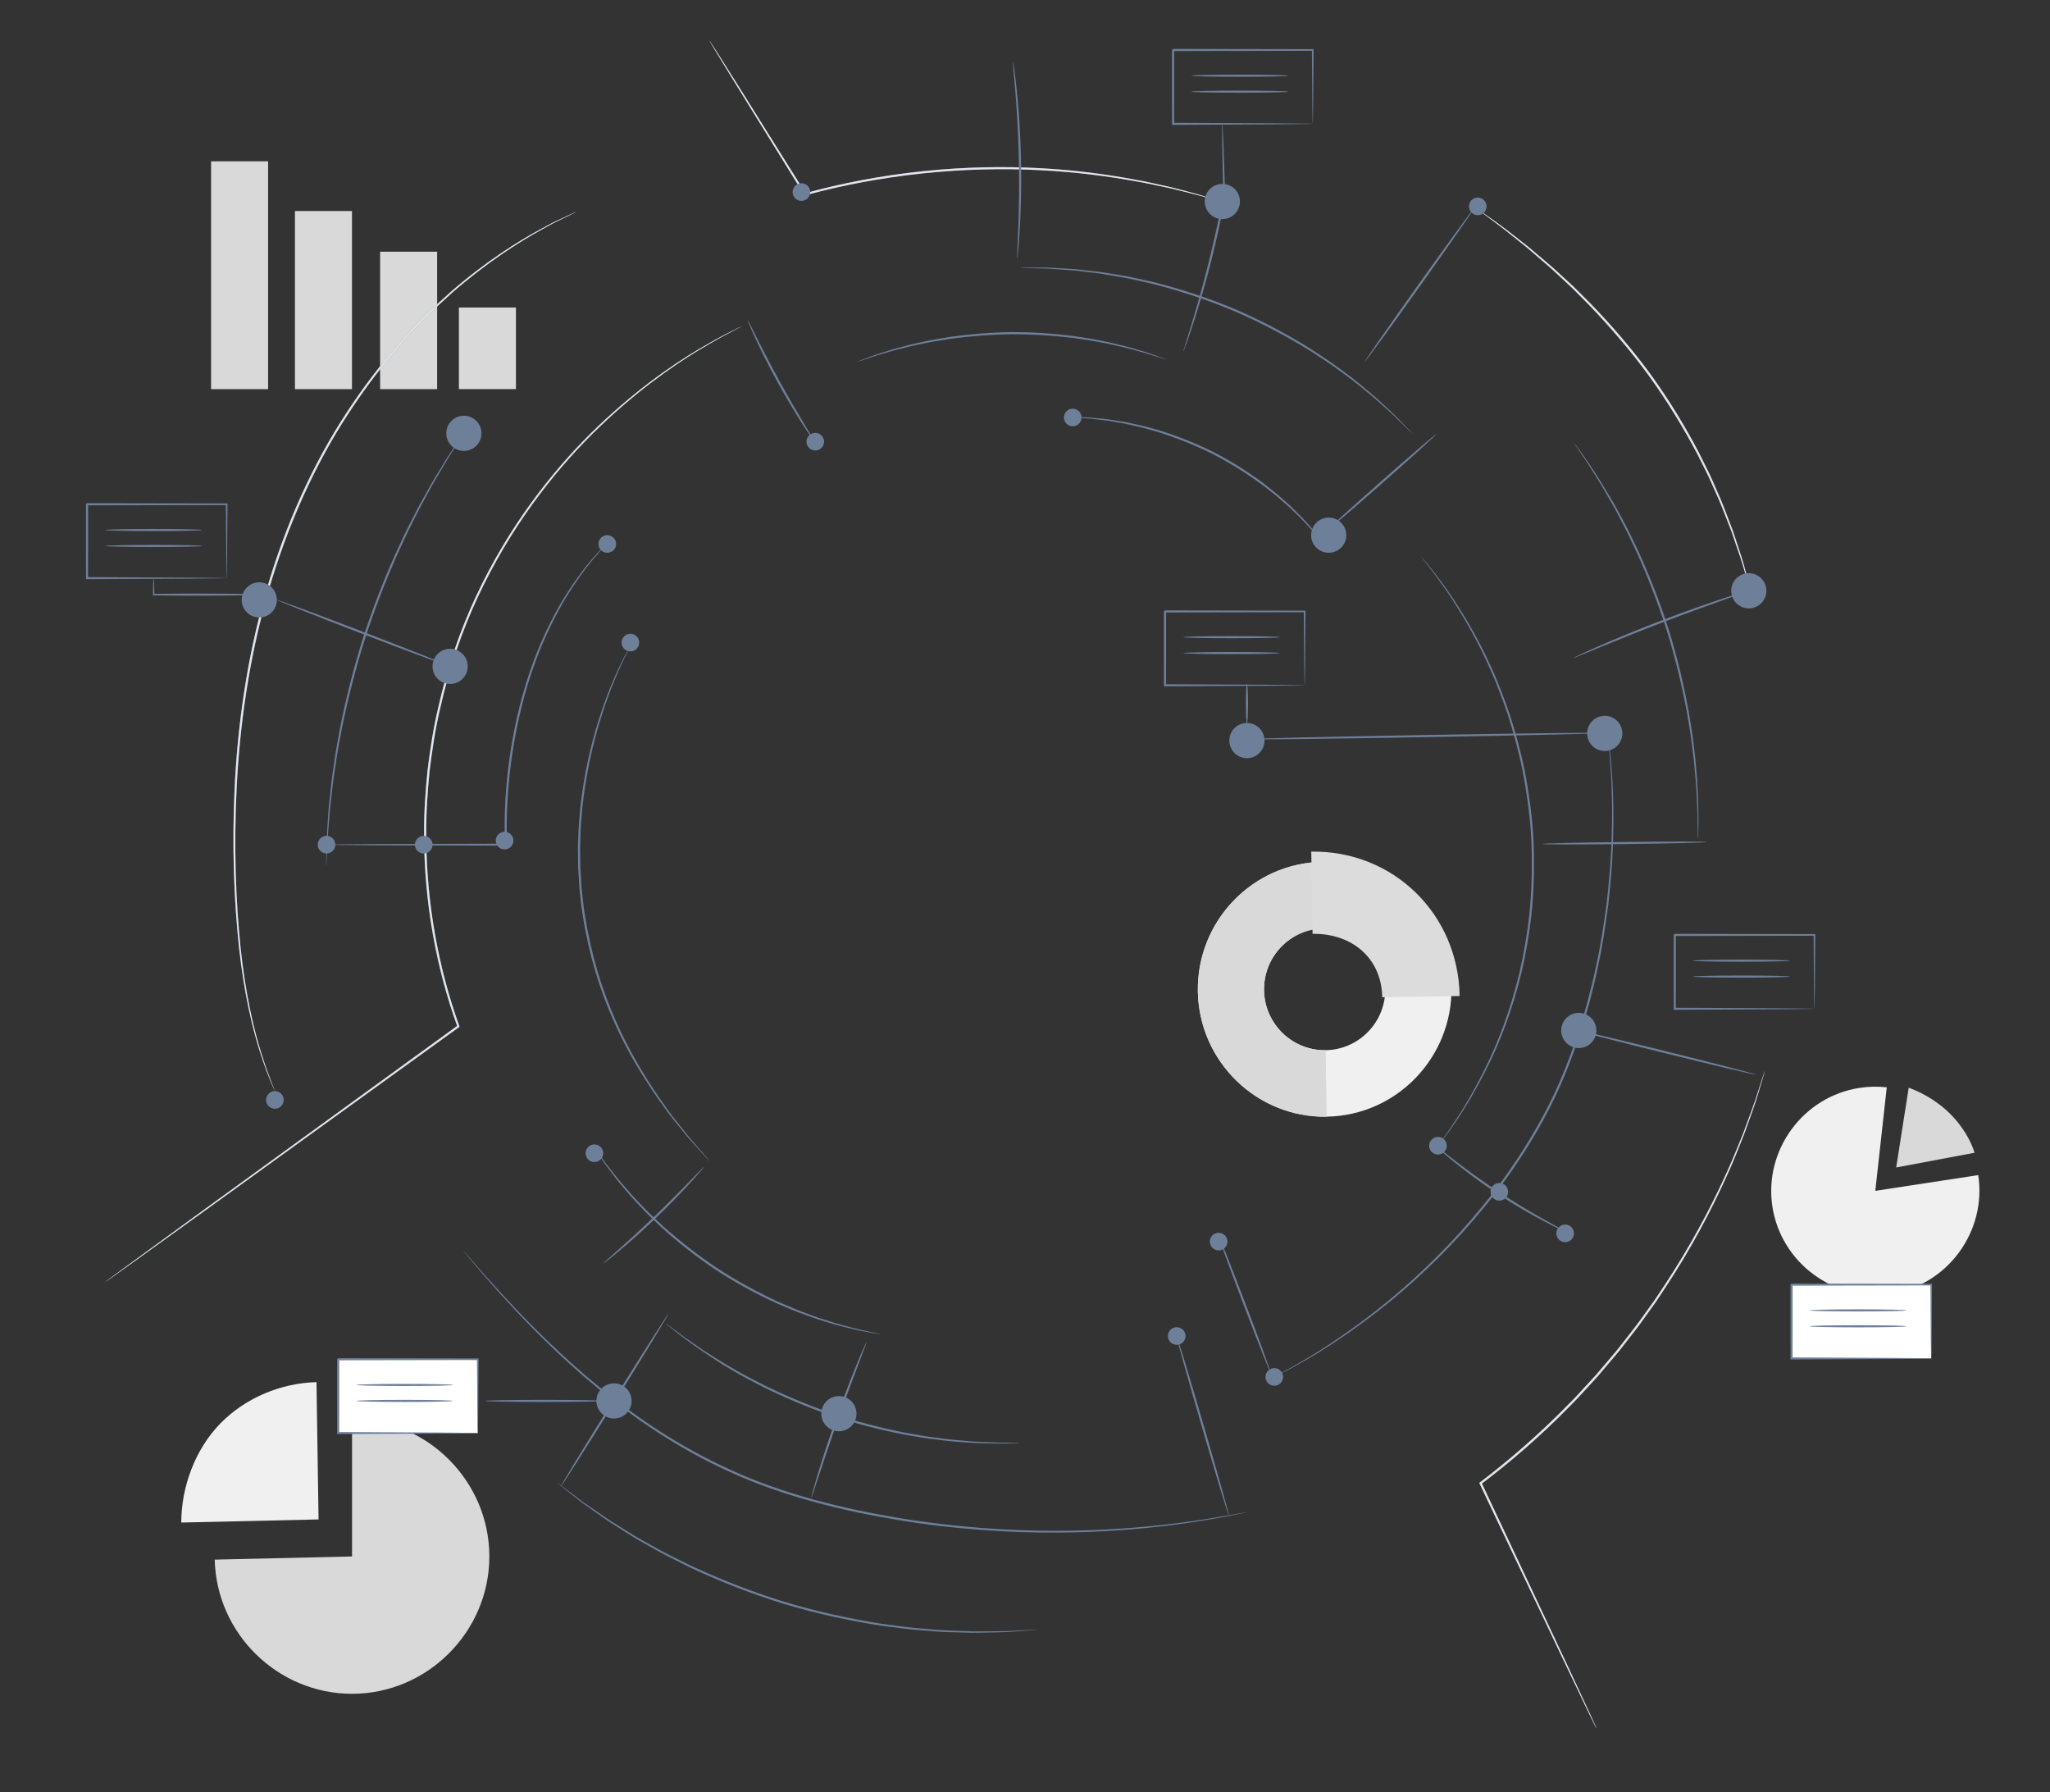 <?xml version="1.0" encoding="UTF-8"?> <svg xmlns="http://www.w3.org/2000/svg" width="500" height="437" viewBox="0 0 500 437" fill="none"><rect x="0" y="0" width="500" height="437" fill="#333333" stroke="none"/> <path d="M85.86 379.56V346.07C104.23 346.07 119.35 361.19 119.35 379.56C119.35 397.93 104.23 413.05 85.86 413.05C67.78 413.05 52.79 398.41 52.37 380.33L85.86 379.56Z" fill="#D9D9D9"></path> <path d="M77.7 370.53L44.21 371.29C44.21 362.57 47.62 353.42 53.7 347.17C59.78 340.92 68.47 337.28 77.19 337.05L77.7 370.53Z" fill="#F0F0F0"></path> <path d="M65.39 39.34H51.48V94.9H65.39V39.34Z" fill="#D9D9D9"></path> <path d="M85.85 51.46H71.94V94.9H85.85V51.46Z" fill="#D9D9D9"></path> <path d="M106.62 61.38H92.71V94.9H106.62V61.38Z" fill="#D9D9D9"></path> <path d="M125.84 74.99H111.93V94.89H125.84V74.99Z" fill="#D9D9D9"></path> <path d="M292.16 241.74C291.89 224.61 305.54 210.44 322.59 210.17C339.64 209.89 353.74 223.61 354.02 240.74C354.29 257.87 340.64 272.04 323.59 272.31C306.54 272.59 292.44 258.88 292.16 241.74ZM337.88 241C337.75 232.81 331.01 226.25 322.85 226.38C314.7 226.51 308.17 233.28 308.3 241.48C308.43 249.67 315.17 256.23 323.33 256.1C331.49 255.97 338.01 249.2 337.88 241Z" fill="#F0F0F0"></path> <path d="M292.16 241.74C291.89 224.61 305.54 210.44 322.59 210.17L322.85 226.39C314.7 226.52 308.17 233.29 308.3 241.49C308.43 249.68 315.17 256.24 323.33 256.11L323.59 272.33C306.54 272.59 292.44 258.88 292.16 241.74Z" fill="#D9D9D9"></path> <path d="M319.82 207.68C339.77 207.36 355.69 222.84 356.01 242.89L337.13 243.19C336.98 233.61 329.68 227.57 320.14 227.73L319.82 207.68Z" fill="#DCDCDC"></path> <path d="M25.66 312.64C25.66 312.64 25.79 312.53 26.06 312.32C26.35 312.11 26.75 311.81 27.28 311.41C28.37 310.61 29.96 309.44 32.02 307.93C36.18 304.9 42.23 300.49 49.84 294.94C65.11 283.86 86.62 268.25 111.65 250.08L111.56 250.36C106.53 236.43 103.44 220.35 103.44 203.58C103.38 198.25 103.77 193 104.28 187.84C104.92 182.7 105.68 177.63 106.84 172.74C109.05 162.95 112.2 153.72 116.12 145.37C123.97 128.63 134.33 115.31 144.24 105.53C154.2 95.74 163.54 89.26 170.23 85.27C171.92 84.3 173.42 83.44 174.73 82.69C176.04 81.96 177.19 81.42 178.1 80.94C179.01 80.48 179.7 80.13 180.18 79.89C180.65 79.66 180.9 79.55 180.9 79.55C180.9 79.55 180.67 79.69 180.21 79.94C179.73 80.19 179.05 80.56 178.15 81.04C177.25 81.53 176.11 82.08 174.81 82.83C173.51 83.59 172.02 84.46 170.34 85.44C163.7 89.47 154.4 95.99 144.5 105.79C134.65 115.58 124.35 128.88 116.55 145.58C112.65 153.91 109.52 163.1 107.33 172.86C106.18 177.73 105.43 182.78 104.79 187.9C104.28 193.04 103.9 198.28 103.96 203.59C103.96 220.31 107.03 236.32 112.02 250.21L112.08 250.39L111.93 250.5C86.86 268.6 65.31 284.16 50.01 295.21C42.36 300.71 36.29 305.08 32.1 308.08C30.02 309.57 28.41 310.71 27.31 311.5C26.77 311.88 26.36 312.17 26.07 312.37C25.8 312.55 25.66 312.64 25.66 312.64Z" fill="#6E8099"></path> <path d="M140.64 51.62C140.64 51.62 140.45 51.73 140.07 51.92C139.68 52.11 139.12 52.39 138.39 52.75C137.64 53.11 136.73 53.56 135.65 54.08C134.57 54.6 133.37 55.31 132 56.05C126.54 59.07 118.85 63.92 110.43 71.25C106.28 74.97 101.83 79.19 97.55 84.17C93.25 89.13 88.98 94.7 84.95 100.89C76.86 113.24 70.06 128.16 65.36 144.53C60.65 160.92 58.48 177.12 57.73 191.85C56.99 206.6 57.53 219.93 58.67 231.04C59.83 242.15 61.87 251 63.77 256.95C64.7 259.93 65.55 262.21 66.14 263.74C66.44 264.49 66.67 265.07 66.83 265.48C66.98 265.87 67.05 266.08 67.05 266.08C67.05 266.08 66.95 265.89 66.78 265.5C66.61 265.1 66.36 264.52 66.04 263.78C65.41 262.26 64.54 259.99 63.57 257.01C61.62 251.07 59.51 242.21 58.3 231.08C57.11 219.96 56.53 206.61 57.24 191.83C57.97 177.06 60.13 160.82 64.85 144.39C69.56 127.97 76.4 113 84.54 100.63C88.58 94.43 92.89 88.85 97.21 83.89C101.51 78.9 105.99 74.69 110.17 70.97C118.65 63.65 126.39 58.83 131.89 55.87C133.28 55.14 134.48 54.44 135.57 53.94C136.66 53.43 137.58 53 138.33 52.65C139.07 52.31 139.63 52.05 140.03 51.87C140.44 51.7 140.64 51.62 140.64 51.62Z" fill="#6E8099"></path> <path d="M173.07 9.95C173.08 9.95 173.12 10 173.2 10.12C173.29 10.25 173.4 10.42 173.54 10.64C173.85 11.12 174.29 11.8 174.84 12.66C175.98 14.46 177.62 17.06 179.69 20.32C183.83 26.93 189.68 36.26 196.56 47.25L196.29 47.15C204.91 44.77 214.67 42.84 225.04 41.76C235.13 40.7 244.81 40.53 253.59 41.01C262.37 41.47 270.22 42.56 276.74 43.79C277.56 43.94 278.35 44.09 279.13 44.23C279.9 44.4 280.65 44.56 281.38 44.72C282.84 45.04 284.22 45.35 285.5 45.63C288.05 46.3 290.26 46.83 292.04 47.35C293.79 47.88 295.17 48.3 296.13 48.59C296.58 48.73 296.93 48.84 297.19 48.92C297.43 49 297.55 49.04 297.55 49.05C297.55 49.06 297.42 49.03 297.18 48.97C296.91 48.9 296.56 48.8 296.11 48.68C295.14 48.41 293.76 48.03 292 47.54C290.21 47.06 288 46.55 285.44 45.91C284.15 45.64 282.77 45.35 281.31 45.04C280.58 44.89 279.83 44.73 279.06 44.57C278.28 44.43 277.49 44.29 276.67 44.15C270.15 42.97 262.31 41.92 253.56 41.49C244.81 41.04 235.15 41.22 225.09 42.28C214.75 43.36 205.02 45.27 196.41 47.62L196.24 47.67L196.15 47.52C189.34 36.5 183.55 27.13 179.44 20.49C177.42 17.19 175.82 14.58 174.71 12.75C174.18 11.87 173.77 11.18 173.47 10.69C173.34 10.47 173.24 10.29 173.16 10.15C173.1 10.02 173.07 9.95 173.07 9.95Z" fill="#6E8099"></path> <path d="M426.94 143.9C426.93 143.9 426.89 143.81 426.83 143.62C426.76 143.4 426.67 143.12 426.56 142.78C426.32 142 426 140.91 425.58 139.53C425.16 138.12 424.67 136.38 423.96 134.41C423.62 133.42 423.26 132.36 422.87 131.23C422.68 130.67 422.48 130.09 422.28 129.5C422.05 128.92 421.82 128.32 421.58 127.7C420.61 125.25 419.61 122.54 418.3 119.73C417.65 118.32 417.05 116.83 416.31 115.36C415.57 113.88 414.81 112.37 414.03 110.81C410.78 104.65 406.83 98.06 402.11 91.55C397.36 85.06 392.3 79.28 387.47 74.26C386.24 73.02 385.04 71.82 383.88 70.65C382.71 69.49 381.5 68.43 380.37 67.36C378.13 65.21 375.9 63.38 373.91 61.65C373.41 61.22 372.92 60.8 372.45 60.39C371.96 60 371.48 59.62 371.02 59.25C370.09 58.51 369.22 57.81 368.4 57.15C366.78 55.82 365.32 54.75 364.14 53.87C362.99 53 362.08 52.31 361.43 51.82C361.14 51.6 360.91 51.42 360.73 51.28C360.57 51.16 360.5 51.09 360.5 51.08C360.51 51.07 360.59 51.13 360.76 51.24C360.95 51.37 361.19 51.53 361.49 51.74C362.15 52.21 363.08 52.87 364.26 53.71C365.46 54.57 366.94 55.61 368.58 56.92C369.41 57.57 370.29 58.26 371.23 58.99C371.7 59.36 372.18 59.73 372.68 60.12C373.16 60.53 373.65 60.94 374.16 61.37C376.17 63.08 378.42 64.91 380.68 67.04C381.82 68.1 383.03 69.16 384.21 70.31C385.38 71.48 386.59 72.68 387.83 73.92C392.69 78.94 397.78 84.73 402.55 91.24C407.28 97.78 411.24 104.39 414.47 110.59C415.25 112.15 416.01 113.68 416.74 115.16C417.47 116.65 418.07 118.14 418.71 119.56C420.01 122.38 420.99 125.11 421.94 127.58C422.18 128.2 422.41 128.8 422.63 129.39C422.83 129.99 423.02 130.57 423.21 131.13C423.58 132.26 423.93 133.33 424.26 134.32C424.95 136.3 425.41 138.05 425.8 139.48C426.18 140.88 426.48 141.98 426.69 142.76C426.78 143.11 426.85 143.4 426.91 143.62C426.92 143.8 426.94 143.9 426.94 143.9Z" fill="#6E8099"></path> <path d="M389.37 421.48C389.36 421.48 389.31 421.39 389.21 421.2C389.11 420.99 388.97 420.71 388.79 420.36C388.42 419.59 387.88 418.49 387.19 417.07C385.8 414.17 383.79 409.97 381.26 404.69C376.22 394.08 369.13 379.15 360.88 361.8L360.79 361.62L360.95 361.5C368.14 356.06 375.58 349.62 382.69 342.33C383.87 341.19 384.97 339.98 386.06 338.78C387.16 337.59 388.25 336.4 389.33 335.23C390.36 334.01 391.39 332.8 392.41 331.6C393.43 330.4 394.46 329.22 395.39 327.99C397.29 325.54 399.21 323.19 400.91 320.74C401.78 319.53 402.64 318.34 403.49 317.16C404.32 315.96 405.09 314.75 405.89 313.57C412.17 304.08 416.98 295 420.57 287.19C422.41 283.3 423.83 279.67 425.12 276.51C426.33 273.31 427.31 270.54 428.13 268.27C428.86 266 429.43 264.22 429.82 262.99C430.01 262.4 430.16 261.95 430.27 261.62C430.37 261.31 430.44 261.16 430.44 261.16C430.44 261.16 430.41 261.32 430.32 261.64C430.22 261.97 430.09 262.43 429.92 263.02C429.55 264.26 429.01 266.04 428.32 268.33C427.53 270.61 426.58 273.4 425.39 276.61C424.12 279.79 422.73 283.43 420.9 287.34C417.35 295.19 412.57 304.31 406.29 313.83C405.5 315.02 404.72 316.23 403.9 317.44C403.05 318.63 402.19 319.83 401.32 321.04C399.62 323.5 397.7 325.86 395.8 328.31C394.87 329.55 393.83 330.73 392.82 331.93C391.8 333.13 390.77 334.35 389.74 335.57C388.66 336.75 387.56 337.94 386.47 339.14C385.38 340.34 384.27 341.55 383.09 342.7C375.96 350.01 368.49 356.46 361.28 361.9L361.36 361.6C369.53 378.98 376.57 393.94 381.57 404.57C384.04 409.87 386.01 414.09 387.37 417.01C388.03 418.45 388.54 419.56 388.9 420.34C389.06 420.71 389.19 420.99 389.28 421.2C389.33 421.38 389.37 421.48 389.37 421.48Z" fill="#6E8099"></path> <g opacity="0.8"> <path d="M25.66 312.64C25.66 312.64 25.79 312.53 26.06 312.32C26.35 312.11 26.75 311.81 27.28 311.41C28.37 310.61 29.96 309.44 32.02 307.93C36.18 304.9 42.23 300.49 49.84 294.94C65.11 283.86 86.62 268.25 111.65 250.08L111.56 250.36C106.53 236.43 103.44 220.35 103.44 203.58C103.38 198.25 103.77 193 104.28 187.84C104.92 182.7 105.68 177.63 106.84 172.74C109.05 162.95 112.2 153.72 116.12 145.37C123.97 128.63 134.33 115.31 144.24 105.53C154.2 95.74 163.54 89.26 170.23 85.27C171.92 84.3 173.42 83.44 174.73 82.69C176.04 81.96 177.19 81.42 178.1 80.94C179.01 80.48 179.7 80.13 180.18 79.89C180.65 79.66 180.9 79.55 180.9 79.55C180.9 79.55 180.67 79.69 180.21 79.94C179.73 80.19 179.05 80.56 178.15 81.04C177.25 81.53 176.11 82.08 174.81 82.83C173.51 83.59 172.02 84.46 170.34 85.44C163.7 89.47 154.4 95.99 144.5 105.79C134.65 115.58 124.35 128.88 116.55 145.58C112.65 153.91 109.52 163.1 107.33 172.86C106.18 177.73 105.43 182.78 104.79 187.9C104.28 193.04 103.9 198.28 103.96 203.59C103.96 220.31 107.03 236.32 112.02 250.21L112.08 250.39L111.93 250.5C86.86 268.6 65.31 284.16 50.01 295.21C42.36 300.71 36.29 305.08 32.1 308.08C30.02 309.57 28.41 310.71 27.31 311.5C26.77 311.88 26.36 312.17 26.07 312.37C25.8 312.55 25.66 312.64 25.66 312.64Z" fill="white"></path> <path d="M140.64 51.62C140.64 51.62 140.45 51.73 140.07 51.92C139.68 52.11 139.12 52.39 138.39 52.75C137.64 53.11 136.73 53.56 135.65 54.08C134.57 54.6 133.37 55.31 132 56.05C126.54 59.07 118.85 63.92 110.43 71.25C106.28 74.97 101.83 79.19 97.55 84.17C93.25 89.13 88.98 94.7 84.95 100.89C76.86 113.24 70.06 128.16 65.36 144.53C60.65 160.92 58.48 177.12 57.73 191.85C56.99 206.6 57.53 219.93 58.67 231.04C59.83 242.15 61.87 251 63.77 256.95C64.7 259.93 65.55 262.21 66.14 263.74C66.44 264.49 66.67 265.07 66.83 265.48C66.98 265.87 67.05 266.08 67.05 266.08C67.05 266.08 66.95 265.89 66.78 265.5C66.61 265.1 66.36 264.52 66.04 263.78C65.41 262.26 64.54 259.99 63.57 257.01C61.62 251.07 59.51 242.21 58.3 231.08C57.11 219.96 56.53 206.61 57.24 191.83C57.97 177.06 60.13 160.82 64.85 144.39C69.56 127.97 76.4 113 84.54 100.63C88.58 94.43 92.89 88.85 97.21 83.89C101.51 78.9 105.99 74.69 110.17 70.97C118.65 63.65 126.39 58.83 131.89 55.87C133.28 55.14 134.48 54.44 135.57 53.94C136.66 53.43 137.58 53 138.33 52.65C139.07 52.31 139.63 52.05 140.03 51.87C140.44 51.7 140.64 51.62 140.64 51.62Z" fill="white"></path> <path d="M173.07 9.95C173.08 9.95 173.12 10 173.2 10.12C173.29 10.25 173.4 10.42 173.54 10.64C173.85 11.12 174.29 11.8 174.84 12.66C175.98 14.46 177.62 17.06 179.69 20.32C183.83 26.93 189.68 36.26 196.56 47.25L196.29 47.15C204.91 44.77 214.67 42.84 225.04 41.76C235.13 40.7 244.81 40.53 253.59 41.01C262.37 41.47 270.22 42.56 276.74 43.79C277.56 43.94 278.35 44.09 279.13 44.23C279.9 44.4 280.65 44.56 281.38 44.72C282.84 45.04 284.22 45.35 285.5 45.63C288.05 46.3 290.26 46.83 292.04 47.35C293.79 47.88 295.17 48.3 296.13 48.59C296.58 48.73 296.93 48.84 297.19 48.92C297.43 49 297.55 49.04 297.55 49.05C297.55 49.06 297.42 49.03 297.18 48.97C296.91 48.9 296.56 48.8 296.11 48.68C295.14 48.41 293.76 48.03 292 47.54C290.21 47.06 288 46.55 285.44 45.91C284.15 45.64 282.77 45.35 281.31 45.04C280.58 44.89 279.83 44.73 279.06 44.57C278.28 44.43 277.49 44.29 276.67 44.15C270.15 42.97 262.31 41.92 253.56 41.49C244.81 41.04 235.15 41.22 225.09 42.28C214.75 43.36 205.02 45.27 196.41 47.62L196.24 47.67L196.15 47.52C189.34 36.5 183.55 27.13 179.44 20.49C177.42 17.19 175.82 14.58 174.71 12.75C174.18 11.87 173.77 11.18 173.47 10.69C173.34 10.47 173.24 10.29 173.16 10.15C173.1 10.02 173.07 9.95 173.07 9.95Z" fill="white"></path> <path d="M426.94 143.9C426.93 143.9 426.89 143.81 426.83 143.62C426.76 143.4 426.67 143.12 426.56 142.78C426.32 142 426 140.91 425.58 139.53C425.16 138.12 424.67 136.38 423.96 134.41C423.62 133.42 423.26 132.36 422.87 131.23C422.68 130.67 422.48 130.09 422.28 129.5C422.05 128.92 421.82 128.32 421.58 127.7C420.61 125.25 419.61 122.54 418.3 119.73C417.65 118.32 417.05 116.83 416.31 115.36C415.57 113.88 414.81 112.37 414.03 110.81C410.78 104.65 406.83 98.06 402.11 91.55C397.36 85.06 392.3 79.28 387.47 74.26C386.24 73.02 385.04 71.82 383.88 70.65C382.71 69.49 381.5 68.43 380.37 67.36C378.13 65.21 375.9 63.38 373.91 61.65C373.41 61.22 372.92 60.8 372.45 60.39C371.96 60 371.48 59.62 371.02 59.25C370.09 58.51 369.22 57.81 368.4 57.15C366.78 55.82 365.32 54.75 364.14 53.87C362.99 53 362.08 52.31 361.43 51.82C361.14 51.6 360.91 51.42 360.73 51.28C360.57 51.16 360.5 51.09 360.5 51.08C360.51 51.07 360.59 51.13 360.76 51.24C360.95 51.37 361.19 51.53 361.49 51.74C362.15 52.21 363.08 52.87 364.26 53.71C365.46 54.57 366.94 55.61 368.58 56.92C369.41 57.57 370.29 58.26 371.23 58.99C371.7 59.36 372.18 59.73 372.68 60.12C373.16 60.53 373.65 60.94 374.16 61.37C376.17 63.08 378.42 64.91 380.68 67.04C381.82 68.1 383.03 69.16 384.21 70.31C385.38 71.48 386.59 72.68 387.83 73.92C392.69 78.94 397.78 84.73 402.55 91.24C407.28 97.78 411.24 104.39 414.47 110.59C415.25 112.15 416.01 113.68 416.74 115.16C417.47 116.65 418.07 118.14 418.71 119.56C420.01 122.38 420.99 125.11 421.94 127.58C422.18 128.2 422.41 128.8 422.63 129.39C422.83 129.99 423.02 130.57 423.21 131.13C423.58 132.26 423.93 133.33 424.26 134.32C424.95 136.3 425.41 138.05 425.8 139.48C426.18 140.88 426.48 141.98 426.69 142.76C426.78 143.11 426.85 143.4 426.91 143.62C426.92 143.8 426.94 143.9 426.94 143.9Z" fill="white"></path> <path d="M389.37 421.48C389.36 421.48 389.31 421.39 389.21 421.2C389.11 420.99 388.97 420.71 388.79 420.36C388.42 419.59 387.88 418.49 387.19 417.07C385.8 414.17 383.79 409.97 381.26 404.69C376.22 394.08 369.13 379.15 360.88 361.8L360.79 361.62L360.95 361.5C368.14 356.06 375.58 349.62 382.69 342.33C383.87 341.19 384.97 339.98 386.06 338.78C387.16 337.59 388.25 336.4 389.33 335.23C390.36 334.01 391.39 332.8 392.41 331.6C393.43 330.4 394.46 329.22 395.39 327.99C397.29 325.54 399.21 323.19 400.91 320.74C401.78 319.53 402.64 318.34 403.49 317.16C404.32 315.96 405.09 314.75 405.89 313.57C412.17 304.08 416.98 295 420.57 287.19C422.41 283.3 423.83 279.67 425.12 276.51C426.33 273.31 427.31 270.54 428.13 268.27C428.86 266 429.43 264.22 429.82 262.99C430.01 262.4 430.16 261.95 430.27 261.62C430.37 261.31 430.44 261.16 430.44 261.16C430.44 261.16 430.41 261.32 430.32 261.64C430.22 261.97 430.09 262.43 429.92 263.02C429.55 264.26 429.01 266.04 428.32 268.33C427.53 270.61 426.58 273.4 425.39 276.61C424.12 279.79 422.73 283.43 420.9 287.34C417.35 295.19 412.57 304.31 406.29 313.83C405.5 315.02 404.72 316.23 403.9 317.44C403.05 318.63 402.19 319.83 401.32 321.04C399.62 323.5 397.7 325.86 395.8 328.31C394.87 329.55 393.83 330.73 392.82 331.93C391.8 333.13 390.77 334.35 389.74 335.57C388.66 336.75 387.56 337.94 386.47 339.14C385.38 340.34 384.27 341.55 383.09 342.7C375.96 350.01 368.49 356.46 361.28 361.9L361.36 361.6C369.53 378.98 376.57 393.94 381.57 404.57C384.04 409.87 386.01 414.09 387.37 417.01C388.03 418.45 388.54 419.56 388.9 420.34C389.06 420.71 389.19 420.99 389.28 421.2C389.33 421.38 389.37 421.48 389.37 421.48Z" fill="white"></path> </g> <path d="M324.08 134.8C326.449 134.8 328.37 132.88 328.37 130.51C328.37 128.141 326.449 126.22 324.08 126.22C321.711 126.22 319.79 128.141 319.79 130.51C319.79 132.88 321.711 134.8 324.08 134.8Z" fill="#6E8099"></path> <path d="M302.42 49.14C302.42 51.51 300.5 53.43 298.13 53.43C295.76 53.43 293.84 51.51 293.84 49.14C293.84 46.77 295.76 44.85 298.13 44.85C300.5 44.84 302.42 46.77 302.42 49.14Z" fill="#6E8099"></path> <path d="M430.83 144.07C430.83 146.44 428.91 148.36 426.54 148.36C424.17 148.36 422.25 146.44 422.25 144.07C422.25 141.7 424.17 139.78 426.54 139.78C428.91 139.78 430.83 141.7 430.83 144.07Z" fill="#6E8099"></path> <path d="M208.9 344.74C208.9 347.11 206.98 349.03 204.61 349.03C202.24 349.03 200.32 347.11 200.32 344.74C200.32 342.37 202.24 340.45 204.61 340.45C206.98 340.44 208.9 342.37 208.9 344.74Z" fill="#6E8099"></path> <path d="M149.76 345.92C152.129 345.92 154.05 343.999 154.05 341.63C154.05 339.261 152.129 337.34 149.76 337.34C147.391 337.34 145.47 339.261 145.47 341.63C145.47 343.999 147.391 345.92 149.76 345.92Z" fill="#6E8099"></path> <path d="M385.07 255.58C387.439 255.58 389.36 253.659 389.36 251.29C389.36 248.921 387.439 247 385.07 247C382.701 247 380.78 248.921 380.78 251.29C380.78 253.659 382.701 255.58 385.07 255.58Z" fill="#6E8099"></path> <path d="M67.53 146.29C67.53 148.66 65.61 150.58 63.24 150.58C60.87 150.58 58.95 148.66 58.95 146.29C58.95 143.92 60.87 142 63.24 142C65.61 142 67.53 143.92 67.53 146.29Z" fill="#6E8099"></path> <path d="M308.42 180.6C308.42 182.97 306.5 184.89 304.13 184.89C301.76 184.89 299.84 182.97 299.84 180.6C299.84 178.23 301.76 176.31 304.13 176.31C306.5 176.3 308.42 178.23 308.42 180.6Z" fill="#6E8099"></path> <path d="M391.4 183.14C393.769 183.14 395.69 181.219 395.69 178.85C395.69 176.481 393.769 174.56 391.4 174.56C389.031 174.56 387.11 176.481 387.11 178.85C387.11 181.219 389.031 183.14 391.4 183.14Z" fill="#6E8099"></path> <path d="M114.08 162.5C114.08 164.87 112.16 166.79 109.79 166.79C107.42 166.79 105.5 164.87 105.5 162.5C105.5 160.13 107.42 158.21 109.79 158.21C112.16 158.21 114.08 160.13 114.08 162.5Z" fill="#6E8099"></path> <path d="M113.14 109.96C115.509 109.96 117.43 108.039 117.43 105.67C117.43 103.301 115.509 101.38 113.14 101.38C110.771 101.38 108.85 103.301 108.85 105.67C108.85 108.039 110.771 109.96 113.14 109.96Z" fill="#6E8099"></path> <path d="M69.2 268.23C69.2 269.42 68.24 270.38 67.05 270.38C65.86 270.38 64.9 269.42 64.9 268.23C64.9 267.05 65.86 266.08 67.05 266.08C68.24 266.08 69.2 267.04 69.2 268.23Z" fill="#6E8099"></path> <path d="M105.5 205.98C105.5 207.17 104.54 208.13 103.35 208.13C102.16 208.13 101.2 207.17 101.2 205.98C101.2 204.79 102.16 203.83 103.35 203.83C104.54 203.83 105.5 204.79 105.5 205.98Z" fill="#6E8099"></path> <path d="M147.13 281.23C147.13 282.41 146.17 283.38 144.98 283.38C143.79 283.38 142.83 282.42 142.83 281.23C142.83 280.04 143.79 279.08 144.98 279.08C146.17 279.08 147.13 280.04 147.13 281.23Z" fill="#6E8099"></path> <path d="M125.22 204.99C125.22 206.18 124.26 207.14 123.07 207.14C121.88 207.14 120.92 206.18 120.92 204.99C120.92 203.8 121.88 202.84 123.07 202.84C124.26 202.84 125.22 203.8 125.22 204.99Z" fill="#6E8099"></path> <path d="M155.9 156.7C155.9 157.89 154.94 158.85 153.75 158.85C152.56 158.85 151.6 157.89 151.6 156.7C151.6 155.52 152.56 154.55 153.75 154.55C154.94 154.56 155.9 155.52 155.9 156.7Z" fill="#6E8099"></path> <path d="M79.64 208.13C80.827 208.13 81.79 207.167 81.79 205.98C81.79 204.793 80.827 203.83 79.64 203.83C78.453 203.83 77.49 204.793 77.49 205.98C77.49 207.167 78.453 208.13 79.64 208.13Z" fill="#6E8099"></path> <path d="M367.84 290.64C367.84 291.82 366.88 292.79 365.69 292.79C364.5 292.79 363.54 291.83 363.54 290.64C363.54 289.45 364.5 288.49 365.69 288.49C366.88 288.49 367.84 289.45 367.84 290.64Z" fill="#6E8099"></path> <path d="M352.87 279.4C352.87 280.58 351.91 281.55 350.72 281.55C349.53 281.55 348.57 280.59 348.57 279.4C348.57 278.21 349.53 277.25 350.72 277.25C351.91 277.25 352.87 278.21 352.87 279.4Z" fill="#6E8099"></path> <path d="M383.9 300.77C383.9 301.96 382.94 302.92 381.75 302.92C380.56 302.92 379.6 301.96 379.6 300.77C379.6 299.59 380.56 298.62 381.75 298.62C382.94 298.62 383.9 299.58 383.9 300.77Z" fill="#6E8099"></path> <path d="M299.38 302.78C299.38 303.96 298.42 304.93 297.23 304.93C296.04 304.93 295.08 303.97 295.08 302.78C295.08 301.59 296.04 300.63 297.23 300.63C298.42 300.63 299.38 301.6 299.38 302.78Z" fill="#6E8099"></path> <path d="M312.95 335.78C312.95 336.97 311.99 337.93 310.8 337.93C309.61 337.93 308.65 336.97 308.65 335.78C308.65 334.59 309.61 333.63 310.8 333.63C311.99 333.63 312.95 334.59 312.95 335.78Z" fill="#6E8099"></path> <path d="M289.16 325.8C289.16 326.99 288.2 327.95 287.01 327.95C285.82 327.95 284.86 326.99 284.86 325.8C284.86 324.61 285.82 323.65 287.01 323.65C288.2 323.66 289.16 324.62 289.16 325.8Z" fill="#6E8099"></path> <path d="M150.27 132.65C150.27 133.83 149.31 134.8 148.12 134.8C146.93 134.8 145.97 133.84 145.97 132.65C145.97 131.46 146.93 130.5 148.12 130.5C149.31 130.51 150.27 131.47 150.27 132.65Z" fill="#6E8099"></path> <path d="M201 107.71C201 108.9 200.04 109.86 198.85 109.86C197.66 109.86 196.7 108.9 196.7 107.71C196.7 106.52 197.66 105.56 198.85 105.56C200.04 105.57 201 106.53 201 107.71Z" fill="#6E8099"></path> <path d="M263.79 101.81C263.79 102.99 262.83 103.96 261.64 103.96C260.46 103.96 259.49 103 259.49 101.81C259.49 100.62 260.45 99.66 261.64 99.66C262.83 99.66 263.79 100.62 263.79 101.81Z" fill="#6E8099"></path> <path d="M362.58 50.33C362.58 51.52 361.62 52.48 360.43 52.48C359.25 52.48 358.28 51.52 358.28 50.33C358.28 49.14 359.24 48.18 360.43 48.18C361.62 48.19 362.58 49.15 362.58 50.33Z" fill="#6E8099"></path> <path d="M197.62 46.84C197.62 48.02 196.66 48.99 195.47 48.99C194.29 48.99 193.32 48.03 193.32 46.84C193.32 45.65 194.28 44.69 195.47 44.69C196.65 44.69 197.62 45.65 197.62 46.84Z" fill="#6E8099"></path> <path d="M173.07 283.12C173.06 283.13 172.98 283.04 172.82 282.88C172.64 282.69 172.41 282.44 172.11 282.13C171.48 281.44 170.58 280.45 169.43 279.2C168.86 278.55 168.19 277.87 167.52 277.05C166.86 276.23 166.14 275.34 165.37 274.39C164.61 273.43 163.76 272.43 162.93 271.32C162.12 270.19 161.27 268.99 160.37 267.74C156.86 262.67 152.94 256.41 149.65 248.92C146.31 241.47 143.64 232.81 142.18 223.5C141.74 221.18 141.6 218.85 141.32 216.57C141.25 215.42 141.18 214.29 141.11 213.16C141.08 212.6 141.04 212.03 141.01 211.47C141 210.91 141 210.35 140.99 209.8C140.98 208.69 140.97 207.59 140.96 206.5C141 205.41 141.04 204.33 141.08 203.26C141.1 202.19 141.18 201.14 141.27 200.09C141.36 199.05 141.45 198.02 141.53 197C142.43 188.88 144.08 181.68 145.95 175.8C147.78 169.9 149.78 165.31 151.26 162.2C152.01 160.65 152.64 159.46 153.09 158.67C153.31 158.27 153.49 157.98 153.61 157.78C153.73 157.58 153.8 157.48 153.81 157.49C153.82 157.5 153.76 157.6 153.66 157.81C153.54 158.04 153.38 158.34 153.18 158.73C152.76 159.53 152.17 160.73 151.45 162.29C150.02 165.42 148.08 170.02 146.31 175.92C144.49 181.8 142.89 188.98 142.02 197.06C141.94 198.07 141.85 199.1 141.77 200.14C141.68 201.18 141.61 202.23 141.59 203.29C141.55 204.35 141.52 205.43 141.48 206.51C141.49 207.6 141.5 208.69 141.52 209.8C141.53 210.35 141.54 210.91 141.54 211.47C141.57 212.03 141.61 212.59 141.64 213.15C141.71 214.27 141.78 215.4 141.85 216.54C142.13 218.81 142.28 221.12 142.71 223.43C144.16 232.7 146.81 241.31 150.11 248.74C153.36 256.2 157.23 262.47 160.69 267.54C161.57 268.8 162.42 270 163.21 271.13C164.03 272.25 164.87 273.25 165.62 274.22C166.38 275.18 167.08 276.07 167.73 276.9C168.38 277.72 169.04 278.42 169.6 279.07C170.71 280.35 171.59 281.36 172.2 282.06C172.48 282.39 172.7 282.65 172.87 282.85C173.01 283.02 173.08 283.11 173.07 283.12Z" fill="#6E8099"></path> <path d="M79.57 211.32C79.56 211.32 79.56 211.22 79.55 211.03C79.55 210.81 79.55 210.53 79.55 210.18C79.57 209.39 79.59 208.3 79.62 206.9C79.64 206.18 79.66 205.39 79.68 204.53C79.72 203.67 79.79 202.73 79.85 201.72C80 199.7 80.09 197.4 80.4 194.87C80.53 193.6 80.67 192.28 80.82 190.9C80.97 189.52 81.21 188.09 81.41 186.61C81.79 183.64 82.4 180.5 83 177.19C84.33 170.59 86.09 163.39 88.42 155.98C90.8 148.58 93.51 141.68 96.24 135.52C97.66 132.47 98.98 129.55 100.38 126.91C101.07 125.58 101.7 124.28 102.37 123.06C103.05 121.85 103.7 120.68 104.32 119.57C105.53 117.33 106.78 115.39 107.82 113.66C108.35 112.8 108.83 111.99 109.3 111.26C109.78 110.54 110.22 109.89 110.62 109.29C111.4 108.14 112.01 107.23 112.45 106.58C112.65 106.29 112.81 106.06 112.94 105.88C113.05 105.72 113.11 105.65 113.12 105.65C113.13 105.66 113.08 105.74 112.98 105.91C112.86 106.1 112.72 106.34 112.54 106.64C112.12 107.3 111.53 108.23 110.79 109.41C110.4 110.01 109.98 110.68 109.51 111.4C109.07 112.14 108.58 112.95 108.07 113.82C107.05 115.56 105.83 117.51 104.64 119.76C104.03 120.87 103.39 122.04 102.72 123.26C102.06 124.48 101.44 125.78 100.76 127.11C99.37 129.76 98.08 132.67 96.67 135.72C93.98 141.87 91.28 148.76 88.91 156.14C86.59 163.53 84.81 170.71 83.46 177.29C82.85 180.59 82.22 183.72 81.83 186.68C81.62 188.16 81.37 189.58 81.21 190.96C81.05 192.34 80.9 193.66 80.76 194.92C80.43 197.44 80.31 199.74 80.13 201.75C80.05 202.75 79.98 203.69 79.91 204.56C79.87 205.42 79.83 206.21 79.8 206.92C79.73 208.31 79.67 209.41 79.63 210.19C79.61 210.54 79.59 210.82 79.57 211.04C79.59 211.22 79.58 211.32 79.57 211.32Z" fill="#6E8099"></path> <path d="M284.33 87.62C284.32 87.64 284.06 87.57 283.57 87.42C283.04 87.25 282.33 87.03 281.44 86.76C280.52 86.46 279.39 86.1 278.05 85.75C276.72 85.4 275.22 84.93 273.52 84.57C272.67 84.37 271.79 84.17 270.87 83.96C269.95 83.75 268.98 83.6 267.98 83.4C265.98 82.99 263.82 82.71 261.56 82.39C257.01 81.85 251.99 81.49 246.7 81.51C241.41 81.57 236.39 82.01 231.85 82.62C229.59 82.98 227.43 83.29 225.44 83.73C224.44 83.94 223.47 84.11 222.55 84.33C221.63 84.56 220.75 84.77 219.91 84.98C218.22 85.36 216.73 85.85 215.4 86.22C214.07 86.59 212.95 86.96 212.03 87.28C211.15 87.57 210.44 87.8 209.91 87.98C209.42 88.13 209.16 88.21 209.16 88.19C209.15 88.17 209.4 88.07 209.88 87.88C210.4 87.68 211.1 87.42 211.97 87.09C212.88 86.74 214 86.34 215.32 85.95C216.64 85.55 218.13 85.03 219.82 84.63C220.66 84.41 221.54 84.18 222.46 83.94C223.38 83.71 224.35 83.53 225.35 83.31C227.34 82.85 229.51 82.52 231.77 82.15C236.32 81.51 241.37 81.06 246.68 80.99C251.99 80.97 257.04 81.35 261.6 81.92C263.87 82.26 266.04 82.55 268.04 82.98C269.04 83.18 270.02 83.35 270.94 83.57C271.86 83.79 272.75 84.01 273.59 84.22C275.29 84.6 276.78 85.09 278.11 85.47C279.44 85.84 280.56 86.23 281.48 86.56C282.36 86.88 283.06 87.13 283.58 87.32C284.09 87.5 284.34 87.6 284.33 87.62Z" fill="#6E8099"></path> <path d="M323.34 133.17C323.33 133.18 323.15 133 322.84 132.63C322.5 132.23 322.04 131.7 321.48 131.03C321.18 130.68 320.86 130.29 320.51 129.87C320.14 129.45 319.72 129.02 319.29 128.55C318.4 127.61 317.44 126.5 316.24 125.4C315.65 124.84 315.04 124.25 314.4 123.63C313.76 123.02 313.04 122.44 312.32 121.81C310.9 120.53 309.26 119.31 307.56 118C304.08 115.48 300.09 112.93 295.68 110.67C291.24 108.45 286.83 106.75 282.73 105.44C280.66 104.85 278.71 104.25 276.84 103.87C275.91 103.67 275.01 103.43 274.14 103.27C273.27 103.12 272.43 102.98 271.63 102.84C270.03 102.52 268.56 102.41 267.28 102.25C266.64 102.18 266.04 102.09 265.49 102.05C264.94 102.02 264.44 101.98 263.98 101.96C263.11 101.9 262.42 101.85 261.89 101.81C261.41 101.77 261.16 101.74 261.16 101.72C261.16 101.7 261.41 101.7 261.89 101.7C262.42 101.71 263.12 101.73 263.99 101.75C264.45 101.77 264.96 101.78 265.51 101.8C266.06 101.83 266.66 101.9 267.31 101.96C268.6 102.1 270.08 102.18 271.69 102.48C272.5 102.61 273.34 102.74 274.22 102.88C275.1 103.03 276 103.26 276.94 103.45C278.83 103.81 280.8 104.41 282.88 104.99C287 106.28 291.45 107.98 295.92 110.21C300.36 112.48 304.37 115.06 307.85 117.62C309.55 118.95 311.19 120.19 312.61 121.49C313.32 122.13 314.04 122.72 314.68 123.34C315.31 123.97 315.92 124.57 316.5 125.14C317.69 126.26 318.64 127.4 319.51 128.36C319.94 128.85 320.35 129.29 320.71 129.71C321.05 130.14 321.36 130.54 321.65 130.9C322.18 131.59 322.61 132.14 322.94 132.56C323.21 132.95 323.35 133.16 323.34 133.17Z" fill="#6E8099"></path> <path d="M344.73 105.99C344.72 106 344.65 105.94 344.52 105.81C344.37 105.66 344.17 105.48 343.93 105.25C343.39 104.72 342.65 103.99 341.71 103.06C341.23 102.58 340.69 102.05 340.11 101.47C339.51 100.9 338.83 100.32 338.12 99.67C336.68 98.4 335.1 96.87 333.18 95.39C332.24 94.63 331.25 93.83 330.23 93C329.2 92.17 328.06 91.4 326.92 90.55C324.66 88.82 322.08 87.2 319.4 85.45C313.95 82.1 307.75 78.75 300.96 75.83C294.14 72.98 287.42 70.84 281.22 69.25C278.1 68.54 275.14 67.81 272.33 67.39C270.93 67.16 269.58 66.88 268.27 66.71C266.96 66.55 265.7 66.4 264.5 66.25C262.1 65.9 259.91 65.83 257.99 65.67C257.03 65.61 256.14 65.53 255.31 65.49C254.49 65.47 253.74 65.46 253.06 65.45C251.74 65.42 250.69 65.39 249.94 65.37C249.61 65.36 249.34 65.35 249.13 65.34C248.95 65.33 248.85 65.32 248.85 65.31C248.85 65.3 248.94 65.29 249.13 65.29C249.34 65.29 249.61 65.28 249.94 65.27C250.69 65.27 251.74 65.26 253.06 65.25C253.74 65.25 254.5 65.25 255.32 65.25C256.15 65.27 257.04 65.34 258 65.39C259.92 65.52 262.12 65.56 264.53 65.89C265.74 66.03 267 66.17 268.32 66.32C269.64 66.48 270.99 66.75 272.4 66.97C275.23 67.38 278.2 68.1 281.33 68.79C287.56 70.36 294.31 72.49 301.15 75.36C307.96 78.29 314.19 81.66 319.64 85.05C322.32 86.82 324.9 88.46 327.16 90.21C328.3 91.07 329.44 91.85 330.46 92.69C331.48 93.53 332.46 94.34 333.4 95.12C335.31 96.63 336.87 98.17 338.3 99.47C339 100.13 339.68 100.73 340.26 101.31C340.83 101.9 341.35 102.45 341.83 102.94C342.75 103.9 343.47 104.66 343.99 105.2C344.22 105.44 344.4 105.64 344.54 105.8C344.68 105.91 344.74 105.99 344.73 105.99Z" fill="#6E8099"></path> <path d="M414.16 204.75C414.15 204.75 414.14 204.66 414.13 204.48C414.12 204.27 414.11 204.02 414.1 203.7C414.09 202.97 414.07 201.97 414.05 200.69C414.04 200.03 414.03 199.31 414.03 198.52C413.99 197.72 413.95 196.86 413.91 195.94C413.81 194.09 413.76 191.98 413.52 189.66C413.42 188.5 413.31 187.28 413.2 186.01C413.08 184.74 412.88 183.43 412.72 182.07C412.42 179.34 411.9 176.46 411.39 173.42C410.24 167.36 408.69 160.75 406.59 153.95C404.44 147.16 401.95 140.85 399.44 135.21C398.12 132.42 396.91 129.75 395.6 127.34C394.96 126.13 394.38 124.94 393.75 123.83C393.12 122.72 392.51 121.66 391.93 120.65C390.81 118.6 389.64 116.84 388.67 115.26C388.18 114.48 387.72 113.75 387.3 113.07C386.86 112.42 386.45 111.81 386.08 111.27C385.37 110.21 384.81 109.37 384.41 108.77C384.24 108.5 384.1 108.29 383.99 108.11C383.9 107.96 383.85 107.88 383.86 107.88C383.86 107.88 387.45 112.43 392.25 120.46C392.84 121.47 393.46 122.53 394.1 123.63C394.74 124.74 395.33 125.93 395.98 127.14C397.31 129.55 398.54 132.22 399.87 135.01C402.41 140.65 404.92 146.98 407.08 153.79C409.19 160.61 410.73 167.25 411.85 173.33C412.34 176.38 412.86 179.28 413.14 182.01C413.29 183.38 413.49 184.69 413.59 185.96C413.69 187.23 413.79 188.45 413.88 189.62C414.52 198.97 414.16 204.75 414.16 204.75Z" fill="#6E8099"></path> <path d="M392.12 178.85C392.12 178.85 392.16 179.01 392.2 179.33C392.24 179.67 392.3 180.14 392.38 180.75C392.51 182 392.81 183.84 392.96 186.22C393.41 190.98 393.69 197.91 393.38 206.46C393.23 210.73 392.84 215.4 392.29 220.4C391.62 225.38 390.88 230.71 389.64 236.23C389.36 237.62 389.06 239.02 388.69 240.42C388.34 241.82 387.98 243.25 387.62 244.68C386.79 247.52 385.99 250.44 384.96 253.34C382.97 259.16 380.63 265.12 377.59 270.9C374.57 276.7 371.17 282.1 367.59 287.12C364.02 292.14 360.18 296.69 356.41 300.9C348.76 309.24 341.09 316 334.25 321.14C327.42 326.28 321.55 329.99 317.36 332.3C315.31 333.53 313.62 334.31 312.51 334.91C311.97 335.19 311.54 335.4 311.24 335.56C310.95 335.7 310.8 335.77 310.8 335.77C310.8 335.77 310.94 335.68 311.22 335.52C311.52 335.35 311.94 335.12 312.47 334.82C313.56 334.19 315.23 333.38 317.26 332.13C321.41 329.77 327.23 326.03 334.02 320.86C340.81 315.7 348.44 308.93 356.05 300.59C359.8 296.38 363.62 291.84 367.17 286.84C370.72 281.84 374.11 276.45 377.12 270.68C380.15 264.92 382.48 258.99 384.47 253.19C385.5 250.3 386.3 247.39 387.13 244.56C387.49 243.13 387.85 241.71 388.21 240.31C388.58 238.91 388.89 237.52 389.17 236.14C390.42 230.64 391.18 225.32 391.86 220.36C392.42 215.37 392.84 210.72 393.01 206.45C393.37 197.92 393.15 191 392.76 186.25C392.64 183.86 392.37 182.03 392.28 180.77C392.22 180.16 392.18 179.69 392.15 179.34C392.12 179.02 392.12 178.85 392.12 178.85Z" fill="#6E8099"></path> <path d="M346.64 135.76C346.65 135.75 346.74 135.85 346.91 136.06C347.1 136.28 347.35 136.58 347.67 136.97C348.31 137.78 349.34 138.92 350.51 140.52C352.92 143.64 356.18 148.35 359.61 154.53C361.34 157.61 363.01 161.1 364.69 164.9C366.26 168.74 367.9 172.87 369.2 177.36C370.54 181.83 371.73 186.6 372.54 191.62C373.36 196.63 373.98 201.87 374.1 207.26C374.25 212.65 374.04 217.92 373.53 222.98C372.98 228.04 372.11 232.87 371.04 237.42C368.82 246.5 365.75 254.38 362.56 260.68C359.39 266.99 356.31 271.82 354.02 275.04C352.92 276.68 351.94 277.86 351.33 278.7C351.03 279.1 350.79 279.41 350.61 279.64C350.45 279.85 350.36 279.95 350.35 279.95C350.34 279.94 350.42 279.83 350.57 279.61C350.74 279.37 350.96 279.05 351.25 278.64C351.83 277.78 352.79 276.58 353.86 274.93C356.09 271.69 359.12 266.84 362.23 260.53C365.36 254.23 368.38 246.36 370.57 237.32C371.61 232.79 372.47 227.98 373.02 222.94C373.52 217.9 373.72 212.66 373.58 207.29C373.46 201.92 372.85 196.71 372.04 191.72C371.24 186.72 370.07 181.97 368.75 177.52C367.47 173.04 365.86 168.92 364.31 165.09C362.65 161.3 361.01 157.81 359.31 154.73C355.94 148.55 352.73 143.82 350.37 140.67C349.23 139.06 348.23 137.9 347.61 137.07C347.31 136.67 347.07 136.36 346.89 136.13C346.71 135.88 346.63 135.76 346.64 135.76Z" fill="#6E8099"></path> <path d="M304.13 368.76C304.13 368.76 303.95 368.81 303.59 368.89C303.21 368.97 302.69 369.08 302.01 369.22C300.62 369.5 298.56 369.95 295.9 370.38C290.58 371.32 282.83 372.47 273.19 373.15C263.55 373.85 252.01 374.05 239.26 373.08C232.89 372.6 226.21 371.86 219.35 370.72C212.49 369.58 205.42 368.16 198.3 366.2C191.19 364.23 184.35 361.87 178.02 358.95C171.67 356.08 165.8 352.78 160.43 349.3C155.06 345.82 150.22 342.13 145.82 338.53C141.41 334.94 137.51 331.34 134.03 327.99C127.09 321.26 121.87 315.42 118.33 311.35C116.55 309.32 115.21 307.7 114.31 306.6C113.87 306.06 113.53 305.65 113.28 305.35C113.05 305.07 112.94 304.91 112.94 304.91C112.94 304.91 113.07 305.04 113.32 305.31C113.57 305.6 113.93 306 114.39 306.53C115.32 307.6 116.68 309.2 118.49 311.21C122.08 315.24 127.33 321.04 134.3 327.72C137.79 331.05 141.7 334.62 146.11 338.19C150.51 341.77 155.35 345.43 160.71 348.89C166.07 352.34 171.92 355.62 178.25 358.47C184.55 361.37 191.36 363.73 198.45 365.69C205.55 367.64 212.6 369.07 219.44 370.21C226.29 371.35 232.95 372.11 239.31 372.6C252.03 373.59 263.55 373.43 273.18 372.78C282.81 372.15 290.56 371.05 295.89 370.17C298.56 369.76 300.62 369.35 302.02 369.1C302.7 368.98 303.23 368.89 303.61 368.82C303.94 368.78 304.13 368.76 304.13 368.76Z" fill="#6E8099"></path> <path d="M248.83 351.88C248.83 351.88 243.61 352.29 235.17 351.72C234.12 351.64 233.01 351.55 231.86 351.46C230.71 351.36 229.52 351.18 228.29 351.04C225.82 350.78 223.21 350.29 220.45 349.82C214.97 348.75 209 347.26 202.87 345.22C196.76 343.13 191.11 340.69 186.1 338.22C183.62 336.92 181.25 335.73 179.13 334.44C178.06 333.81 177.01 333.23 176.04 332.61C175.07 331.99 174.14 331.39 173.25 330.81C166.2 326.15 162.29 322.66 162.29 322.66C162.3 322.65 162.37 322.7 162.5 322.79C162.65 322.9 162.84 323.04 163.07 323.2C163.6 323.6 164.33 324.14 165.25 324.82C165.72 325.18 166.25 325.57 166.81 326C167.39 326.42 168.04 326.85 168.73 327.33C170.11 328.27 171.65 329.4 173.45 330.49C174.34 331.05 175.27 331.64 176.25 332.25C177.22 332.86 178.28 333.42 179.35 334.05C181.48 335.32 183.85 336.5 186.32 337.78C191.32 340.22 196.96 342.64 203.04 344.72C209.14 346.75 215.08 348.25 220.54 349.34C223.28 349.82 225.88 350.32 228.34 350.6C229.57 350.75 230.75 350.94 231.89 351.05C233.03 351.15 234.13 351.25 235.18 351.34C237.28 351.57 239.18 351.6 240.85 351.69C241.69 351.73 242.46 351.78 243.18 351.79C243.89 351.79 244.55 351.8 245.14 351.8C246.29 351.81 247.19 351.82 247.86 351.83C248.14 351.84 248.38 351.85 248.57 351.85C248.75 351.86 248.83 351.87 248.83 351.88Z" fill="#6E8099"></path> <path d="M214.77 325.38C214.77 325.4 214.47 325.36 213.9 325.26C213.29 325.15 212.46 325 211.42 324.82C210.88 324.72 210.28 324.61 209.63 324.49C208.98 324.35 208.28 324.17 207.52 323.99C206.01 323.61 204.28 323.24 202.41 322.63C201.47 322.34 200.49 322.04 199.47 321.73C198.45 321.41 197.42 321 196.33 320.61C194.15 319.87 191.9 318.87 189.51 317.86C184.8 315.71 179.75 313.03 174.74 309.77C169.75 306.46 165.3 302.89 161.45 299.42C159.57 297.63 157.76 295.97 156.21 294.25C155.43 293.41 154.64 292.62 153.94 291.81C153.25 291 152.58 290.21 151.95 289.47C150.65 288 149.62 286.56 148.67 285.32C148.2 284.7 147.76 284.13 147.37 283.59C147 283.04 146.66 282.54 146.35 282.08C145.77 281.2 145.3 280.5 144.96 279.98C144.65 279.5 144.49 279.24 144.5 279.23C144.51 279.22 144.7 279.46 145.04 279.92C145.4 280.42 145.89 281.1 146.51 281.96C146.83 282.41 147.18 282.9 147.56 283.44C147.96 283.97 148.41 284.53 148.89 285.14C149.86 286.35 150.9 287.78 152.22 289.22C152.86 289.96 153.53 290.73 154.23 291.53C154.93 292.33 155.73 293.1 156.51 293.94C158.06 295.63 159.88 297.28 161.76 299.05C165.61 302.48 170.05 306.02 175.02 309.32C180.01 312.57 185.02 315.24 189.7 317.41C192.07 318.43 194.3 319.44 196.47 320.2C197.55 320.59 198.57 321.01 199.59 321.34C200.6 321.66 201.58 321.97 202.51 322.27C204.36 322.9 206.08 323.29 207.58 323.7C208.33 323.89 209.03 324.09 209.67 324.24C210.32 324.38 210.91 324.5 211.45 324.62C212.48 324.85 213.3 325.03 213.91 325.16C214.48 325.28 214.78 325.36 214.77 325.38Z" fill="#6E8099"></path> <path d="M253.28 397.36C253.28 397.37 253.17 397.39 252.96 397.41C252.72 397.43 252.41 397.46 252.01 397.5C251.14 397.57 249.92 397.67 248.36 397.79C247.56 397.85 246.68 397.92 245.72 397.99C244.75 398.04 243.7 398.04 242.57 398.08C240.31 398.11 237.73 398.25 234.89 398.11C233.47 398.07 231.97 398.02 230.42 397.98C228.87 397.93 227.26 397.75 225.59 397.63C222.24 397.44 218.7 396.92 214.96 396.45C207.52 395.3 199.4 393.59 191.07 391.09C182.76 388.52 175.06 385.41 168.24 382.21C164.87 380.52 161.64 378.97 158.76 377.27C157.31 376.44 155.87 375.68 154.55 374.86C153.24 374.03 151.97 373.24 150.77 372.48C148.33 371.01 146.27 369.46 144.41 368.17C143.49 367.51 142.62 366.92 141.84 366.34C141.08 365.74 140.39 365.2 139.76 364.7C138.53 363.73 137.57 362.96 136.89 362.42C136.58 362.17 136.34 361.97 136.15 361.82C135.99 361.68 135.9 361.61 135.91 361.6C135.92 361.59 136.01 361.65 136.18 361.78C136.38 361.92 136.63 362.11 136.95 362.34C137.65 362.86 138.63 363.6 139.88 364.54C140.52 365.02 141.22 365.56 141.99 366.14C142.77 366.71 143.65 367.29 144.58 367.93C146.45 369.19 148.52 370.72 150.97 372.17C152.18 372.92 153.44 373.7 154.76 374.52C156.08 375.33 157.52 376.07 158.97 376.9C161.86 378.59 165.08 380.12 168.45 381.79C175.26 384.95 182.94 388.04 191.22 390.6C199.52 393.09 207.61 394.81 215.03 395.98C218.75 396.47 222.28 397 225.62 397.21C227.28 397.34 228.89 397.52 230.44 397.59C231.99 397.65 233.48 397.7 234.9 397.75C237.74 397.91 240.31 397.8 242.57 397.8C243.7 397.78 244.75 397.79 245.72 397.76C246.68 397.7 247.56 397.65 248.36 397.61C249.92 397.53 251.15 397.46 252.02 397.42C252.42 397.4 252.73 397.39 252.97 397.38C253.17 397.35 253.28 397.35 253.28 397.36Z" fill="#6E8099"></path> <path d="M109.79 162.5C109.74 162.63 100.24 159.11 88.57 154.64C76.9 150.16 67.48 146.42 67.53 146.29C67.58 146.16 77.08 149.68 88.75 154.15C100.42 158.63 109.84 162.37 109.79 162.5Z" fill="#6E8099"></path> <path d="M148.79 131.69C148.8 131.7 148.73 131.78 148.59 131.94C148.43 132.12 148.22 132.35 147.96 132.64C147.42 133.27 146.53 134.11 145.55 135.34C143.48 137.7 140.71 141.33 137.8 146.13C134.94 150.96 132 157 129.65 164.04C127.28 171.07 125.46 179.07 124.45 187.57C123.71 193.98 123.42 200.24 123.7 205.95L123.71 206.22H123.45C110.78 206.18 99.86 206.15 92.07 206.13C88.22 206.1 85.14 206.07 82.99 206.06C81.96 206.04 81.15 206.03 80.57 206.02C80.32 206.01 80.11 206 79.94 206C79.8 205.99 79.73 205.99 79.73 205.98C79.73 205.97 79.8 205.97 79.94 205.96C80.11 205.95 80.31 205.95 80.57 205.94C81.15 205.93 81.96 205.92 82.99 205.9C85.14 205.88 88.22 205.86 92.07 205.83C99.86 205.81 110.77 205.77 123.45 205.74L123.2 206C122.9 200.23 123.19 193.97 123.93 187.52C124.95 178.98 126.79 170.95 129.2 163.89C131.58 156.82 134.58 150.77 137.49 145.94C140.45 141.14 143.28 137.53 145.4 135.21C146.41 134 147.32 133.18 147.89 132.57C148.17 132.29 148.39 132.07 148.56 131.9C148.7 131.76 148.79 131.68 148.79 131.69Z" fill="#6E8099"></path> <path d="M171.67 284.56C171.7 284.58 171.4 284.96 170.85 285.62C170.3 286.28 169.47 287.22 168.43 288.36C166.36 290.64 163.41 293.72 160.01 296.98C156.61 300.24 153.42 303.05 151.05 305.03C149.87 306.02 148.9 306.8 148.22 307.33C147.54 307.86 147.15 308.14 147.13 308.11C147.11 308.08 147.45 307.75 148.09 307.18C148.81 306.54 149.72 305.73 150.81 304.76C153.11 302.72 156.26 299.86 159.65 296.61C163.04 293.36 166.02 290.33 168.16 288.12C169.18 287.07 170.03 286.19 170.7 285.5C171.3 284.86 171.65 284.53 171.67 284.56Z" fill="#6E8099"></path> <path d="M163.05 320.35C163.17 320.43 157.39 329.92 150.14 341.55C142.89 353.18 136.91 362.55 136.79 362.47C136.67 362.39 142.45 352.9 149.7 341.27C156.95 329.64 162.93 320.27 163.05 320.35Z" fill="#6E8099"></path> <path d="M211.36 327.27C211.39 327.28 211.21 327.82 210.85 328.78C210.46 329.82 209.94 331.18 209.32 332.83C208.02 336.24 206.25 340.97 204.38 346.22C202.52 351.47 200.92 356.26 199.77 359.73C199.22 361.4 198.76 362.78 198.41 363.84C198.08 364.81 197.89 365.34 197.85 365.33C197.82 365.32 197.95 364.77 198.21 363.78C198.48 362.79 198.89 361.37 199.41 359.62C200.46 356.12 202.01 351.31 203.88 346.05C205.75 340.79 207.58 336.08 208.96 332.7C209.65 331.01 210.23 329.65 210.65 328.71C211.08 327.76 211.33 327.25 211.36 327.27Z" fill="#6E8099"></path> <path d="M299.73 369.62C299.71 369.63 299.65 369.48 299.55 369.19C299.43 368.84 299.3 368.42 299.13 367.92C298.76 366.73 298.27 365.14 297.67 363.22C296.46 359.24 294.83 353.73 293.05 347.64C291.28 341.55 289.7 336.02 288.58 332.02C288.05 330.08 287.61 328.47 287.28 327.27C287.15 326.76 287.04 326.33 286.95 325.97C286.88 325.67 286.85 325.51 286.87 325.51C286.89 325.51 286.95 325.66 287.05 325.94C287.17 326.29 287.3 326.71 287.47 327.21C287.84 328.4 288.33 329.99 288.93 331.91C290.14 335.89 291.77 341.39 293.55 347.49C295.32 353.58 296.9 359.1 298.02 363.1C298.55 365.04 298.99 366.65 299.32 367.85C299.45 368.36 299.56 368.79 299.65 369.15C299.72 369.46 299.75 369.62 299.73 369.62Z" fill="#6E8099"></path> <path d="M309.93 334.79C309.8 334.84 306.84 327.42 303.34 318.23C299.83 309.03 297.1 301.53 297.23 301.48C297.36 301.43 300.32 308.84 303.82 318.05C307.33 327.24 310.06 334.74 309.93 334.79Z" fill="#6E8099"></path> <path d="M381.83 300.36C381.81 300.39 381.32 300.18 380.44 299.76C379.56 299.35 378.31 298.72 376.77 297.91C373.7 296.3 369.52 293.93 365.09 291.01C360.67 288.08 356.85 285.16 354.17 282.96C352.83 281.86 351.76 280.95 351.03 280.3C350.3 279.66 349.91 279.29 349.94 279.26C349.96 279.23 350.4 279.55 351.16 280.15C352 280.8 353.09 281.65 354.4 282.67C357.14 284.79 360.98 287.65 365.38 290.57C369.79 293.48 373.92 295.89 376.95 297.58C378.4 298.39 379.61 299.05 380.54 299.57C381.38 300.05 381.84 300.32 381.83 300.36Z" fill="#6E8099"></path> <path d="M428.31 262.07C428.28 262.21 417.97 259.78 405.3 256.64C392.62 253.5 382.38 250.85 382.41 250.71C382.44 250.57 392.75 253 405.42 256.14C418.1 259.28 428.34 261.93 428.31 262.07Z" fill="#6E8099"></path> <path d="M416.36 205.34C416.36 205.48 407.36 205.71 396.26 205.84C385.15 205.97 376.15 205.96 376.15 205.82C376.15 205.68 385.15 205.45 396.26 205.32C407.35 205.19 416.36 205.2 416.36 205.34Z" fill="#6E8099"></path> <path d="M391.4 178.74C391.4 178.88 371.87 179.34 347.77 179.76C323.67 180.18 304.13 180.41 304.13 180.26C304.13 180.12 323.66 179.66 347.76 179.24C371.86 178.82 391.4 178.6 391.4 178.74Z" fill="#6E8099"></path> <path d="M426.94 143.9C426.95 143.92 426.8 143.98 426.51 144.1C426.16 144.23 425.75 144.38 425.25 144.57C424.07 144.99 422.5 145.55 420.59 146.23C416.65 147.63 411.22 149.59 405.27 151.87C399.32 154.15 393.97 156.32 390.1 157.91C388.23 158.68 386.68 159.32 385.52 159.79C385.02 159.99 384.61 160.15 384.27 160.29C383.98 160.4 383.83 160.45 383.82 160.43C383.81 160.41 383.95 160.33 384.23 160.19C384.56 160.03 384.96 159.84 385.44 159.6C386.5 159.1 388.04 158.4 389.95 157.56C393.78 155.88 399.11 153.66 405.08 151.37C411.04 149.09 416.5 147.18 420.47 145.87C422.46 145.22 424.07 144.7 425.19 144.37C425.7 144.22 426.13 144.1 426.48 143.99C426.77 143.92 426.93 143.88 426.94 143.9Z" fill="#6E8099"></path> <path d="M350.33 105.86C350.43 105.97 344.63 111.23 337.38 117.61C330.13 123.99 324.18 129.08 324.09 128.97C323.99 128.86 329.79 123.6 337.04 117.22C344.28 110.84 350.23 105.75 350.33 105.86Z" fill="#6E8099"></path> <path d="M359.52 50.81C359.64 50.89 353.78 59.32 346.44 69.62C339.1 79.93 333.05 88.22 332.93 88.13C332.81 88.05 338.67 79.62 346.01 69.31C353.36 59.02 359.4 50.73 359.52 50.81Z" fill="#6E8099"></path> <path d="M248.09 63.11C248.07 63.11 248.07 62.94 248.07 62.62C248.08 62.24 248.1 61.77 248.12 61.22C248.18 59.92 248.25 58.18 248.35 56.06C248.52 51.7 248.65 45.68 248.51 39.03C248.37 32.38 247.98 26.37 247.62 22.02C247.44 19.91 247.29 18.17 247.17 16.87C247.13 16.31 247.09 15.85 247.06 15.47C247.04 15.15 247.04 14.98 247.06 14.98C247.08 14.98 247.11 15.14 247.17 15.46C247.23 15.84 247.3 16.3 247.38 16.85C247.55 18.06 247.77 19.81 247.99 21.98C248.44 26.32 248.89 32.35 249.03 39.01C249.17 45.67 248.98 51.71 248.71 56.07C248.58 58.25 248.44 60.01 248.32 61.23C248.26 61.79 248.21 62.25 248.17 62.63C248.13 62.95 248.1 63.11 248.09 63.11Z" fill="#6E8099"></path> <path d="M198.58 107.57C198.55 107.59 198.27 107.21 197.78 106.51C197.29 105.81 196.61 104.78 195.78 103.5C194.13 100.93 191.94 97.33 189.69 93.25C187.44 89.17 185.57 85.39 184.29 82.62C183.65 81.24 183.15 80.11 182.82 79.32C182.49 78.53 182.32 78.09 182.36 78.08C182.39 78.07 182.62 78.48 183.01 79.24C183.44 80.09 183.98 81.18 184.63 82.47C186 85.19 187.92 88.94 190.16 93.01C192.4 97.08 194.54 100.71 196.11 103.32C196.85 104.56 197.48 105.6 197.97 106.42C198.38 107.14 198.61 107.55 198.58 107.57Z" fill="#6E8099"></path> <path d="M318.2 167.11C318.19 167.1 318.19 166.99 318.18 166.77C318.17 166.52 318.17 166.21 318.16 165.82C318.15 164.95 318.13 163.74 318.11 162.21C318.08 159.07 318.05 154.59 318.01 149.1L318.21 149.3C309.18 149.32 297.23 149.34 284.15 149.36C283.92 149.59 284.46 149.04 284.41 149.1V149.11V149.13V149.17V149.24V149.39V149.69V150.28V151.46C284.41 152.25 284.41 153.03 284.41 153.8C284.41 155.35 284.41 156.88 284.41 158.39C284.41 161.4 284.4 164.32 284.4 167.1L284.16 166.86C294.06 166.91 302.53 166.95 308.58 166.98C311.57 167.01 313.96 167.03 315.65 167.05C316.45 167.06 317.08 167.07 317.55 167.08C317.96 167.09 318.19 167.1 318.2 167.11C318.21 167.12 318 167.13 317.58 167.14C317.12 167.15 316.51 167.16 315.73 167.17C314.06 167.19 311.69 167.21 308.72 167.24C302.64 167.27 294.11 167.31 284.14 167.36H283.9V167.11C283.9 164.33 283.89 161.42 283.89 158.4C283.89 156.89 283.89 155.36 283.89 153.81C283.89 153.03 283.89 152.25 283.89 151.47V150.29V149.7V149.4V149.25V149.18V149.14V149.12V149.11C283.83 149.16 284.38 148.61 284.15 148.85C297.23 148.87 309.17 148.9 318.21 148.91H318.41V149.11C318.37 154.65 318.33 159.16 318.31 162.34C318.29 163.86 318.27 165.05 318.26 165.91C318.25 166.29 318.24 166.59 318.24 166.83C318.21 167.01 318.21 167.11 318.2 167.11Z" fill="#6E8099"></path> <path d="M312.21 155.38C312.21 155.52 306.92 155.64 300.4 155.64C293.87 155.64 288.58 155.52 288.58 155.38C288.58 155.24 293.87 155.12 300.4 155.12C306.92 155.12 312.21 155.24 312.21 155.38Z" fill="#6E8099"></path> <path d="M312.21 159.26C312.21 159.4 306.92 159.52 300.4 159.52C293.87 159.52 288.58 159.4 288.58 159.26C288.58 159.12 293.87 159 300.4 159C306.92 159 312.21 159.12 312.21 159.26Z" fill="#6E8099"></path> <path d="M304.13 166.71C304.27 166.71 304.39 168.89 304.39 171.57C304.39 174.26 304.27 176.43 304.13 176.43C303.99 176.43 303.87 174.25 303.87 171.57C303.87 168.89 303.99 166.71 304.13 166.71Z" fill="#6E8099"></path> <path d="M442.53 246C442.52 245.99 442.52 245.88 442.51 245.66C442.5 245.41 442.5 245.1 442.49 244.71C442.48 243.84 442.46 242.63 442.44 241.1C442.41 237.96 442.38 233.48 442.34 227.99L442.54 228.19C433.51 228.21 421.56 228.23 408.48 228.25C408.25 228.48 408.79 227.93 408.74 227.99V228V228.02V228.06V228.13V228.28V228.58V229.17V230.35C408.74 231.14 408.74 231.92 408.74 232.69C408.74 234.24 408.74 235.77 408.74 237.28C408.74 240.29 408.73 243.21 408.73 245.99L408.49 245.75C418.39 245.8 426.86 245.84 432.91 245.87C435.9 245.9 438.29 245.92 439.98 245.94C440.78 245.95 441.41 245.96 441.88 245.97C442.29 245.98 442.52 245.99 442.53 246C442.54 246.01 442.33 246.02 441.91 246.03C441.45 246.04 440.84 246.05 440.06 246.06C438.39 246.08 436.02 246.1 433.05 246.13C426.97 246.16 418.44 246.2 408.47 246.25H408.23V246C408.23 243.22 408.22 240.31 408.22 237.29C408.22 235.78 408.22 234.25 408.22 232.7C408.22 231.92 408.22 231.14 408.22 230.36V229.18V228.59V228.29V228.14V228.07V228.03V228V227.99C408.16 228.04 408.71 227.49 408.48 227.73C421.56 227.75 433.5 227.78 442.54 227.79H442.74V227.99C442.7 233.53 442.66 238.04 442.64 241.22C442.62 242.74 442.6 243.93 442.59 244.79C442.58 245.17 442.57 245.47 442.57 245.71C442.55 245.9 442.54 246 442.53 246Z" fill="#6E8099"></path> <path d="M436.54 234.27C436.54 234.41 431.25 234.53 424.73 234.53C418.2 234.53 412.91 234.41 412.91 234.27C412.91 234.13 418.2 234.01 424.73 234.01C431.25 234.01 436.54 234.13 436.54 234.27Z" fill="#6E8099"></path> <path d="M436.54 238.15C436.54 238.29 431.25 238.41 424.73 238.41C418.2 238.41 412.91 238.29 412.91 238.15C412.91 238.01 418.2 237.89 424.73 237.89C431.25 237.89 436.54 238.01 436.54 238.15Z" fill="#6E8099"></path> <path d="M55.28 140.98C55.27 140.97 55.27 140.86 55.26 140.64C55.25 140.39 55.25 140.08 55.24 139.69C55.23 138.82 55.21 137.61 55.19 136.08C55.16 132.94 55.13 128.46 55.09 122.97L55.29 123.17C46.26 123.19 34.31 123.21 21.23 123.23C21 123.46 21.54 122.91 21.49 122.97V122.98V123V123.04V123.11V123.26V123.56V124.15V125.33C21.49 126.12 21.49 126.9 21.49 127.67C21.49 129.22 21.49 130.75 21.49 132.26C21.49 135.27 21.48 138.19 21.48 140.97L21.24 140.73C31.14 140.78 39.61 140.82 45.66 140.85C48.65 140.88 51.04 140.9 52.73 140.92C53.53 140.93 54.16 140.94 54.63 140.95C55.04 140.96 55.27 140.97 55.28 140.98C55.29 140.99 55.08 141 54.66 141.01C54.2 141.02 53.59 141.03 52.81 141.04C51.14 141.06 48.77 141.08 45.8 141.11C39.72 141.14 31.19 141.18 21.22 141.23H20.98V140.98C20.98 138.2 20.97 135.29 20.97 132.27C20.97 130.76 20.97 129.23 20.97 127.68C20.97 126.9 20.97 126.12 20.97 125.34V124.16V123.57V123.27V123.12V123.05V123V122.98V122.97C20.91 123.02 21.46 122.47 21.23 122.71C34.31 122.73 46.25 122.76 55.29 122.77H55.49V122.97C55.45 128.51 55.41 133.02 55.39 136.2C55.37 137.72 55.35 138.91 55.34 139.77C55.33 140.15 55.32 140.45 55.32 140.69C55.29 140.89 55.28 140.99 55.28 140.98Z" fill="#6E8099"></path> <path d="M49.29 129.25C49.29 129.39 44 129.51 37.48 129.51C30.95 129.51 25.66 129.39 25.66 129.25C25.66 129.11 30.95 128.99 37.48 128.99C44 128.99 49.29 129.11 49.29 129.25Z" fill="#6E8099"></path> <path d="M49.29 133.14C49.29 133.28 44 133.4 37.48 133.4C30.95 133.4 25.66 133.28 25.66 133.14C25.66 133 30.95 132.88 37.48 132.88C44 132.88 49.29 132.99 49.29 133.14Z" fill="#6E8099"></path> <path d="M116.53 331.46H82.47V349.47H116.53V331.46Z" fill="white"></path> <path d="M116.53 349.47C116.52 349.46 116.52 349.35 116.51 349.13C116.5 348.88 116.5 348.57 116.49 348.18C116.48 347.31 116.46 346.1 116.44 344.57C116.41 341.43 116.38 336.95 116.34 331.46L116.54 331.66C107.51 331.68 95.56 331.7 82.48 331.72C82.25 331.95 82.79 331.4 82.74 331.46V331.47V331.49V331.53V331.6V331.75V332.05V332.64V333.82C82.74 334.61 82.74 335.39 82.74 336.16C82.74 337.71 82.74 339.24 82.74 340.75C82.74 343.76 82.73 346.68 82.73 349.46L82.49 349.22C92.39 349.27 100.86 349.31 106.91 349.34C109.9 349.37 112.29 349.39 113.98 349.41C114.78 349.42 115.41 349.43 115.88 349.44C116.29 349.45 116.52 349.46 116.53 349.47C116.54 349.48 116.33 349.49 115.91 349.5C115.45 349.51 114.84 349.52 114.06 349.53C112.39 349.55 110.02 349.57 107.05 349.6C100.97 349.63 92.44 349.67 82.47 349.72H82.23V349.47C82.23 346.69 82.22 343.78 82.22 340.76C82.22 339.25 82.22 337.72 82.22 336.17C82.22 335.39 82.22 334.61 82.22 333.83V332.65V332.06V331.76V331.61V331.54V331.5V331.48V331.47C82.16 331.52 82.71 330.97 82.48 331.21C95.56 331.23 107.5 331.26 116.54 331.27H116.74V331.47C116.7 337.01 116.66 341.52 116.64 344.7C116.62 346.22 116.6 347.41 116.59 348.27C116.58 348.65 116.57 348.95 116.57 349.19C116.54 349.38 116.54 349.48 116.53 349.47Z" fill="#6E8099"></path> <path d="M110.54 337.74C110.54 337.88 105.25 338 98.73 338C92.2 338 86.91 337.88 86.91 337.74C86.91 337.6 92.2 337.48 98.73 337.48C105.25 337.48 110.54 337.6 110.54 337.74Z" fill="#6E8099"></path> <path d="M110.54 341.63C110.54 341.77 105.25 341.89 98.73 341.89C92.2 341.89 86.91 341.77 86.91 341.63C86.91 341.49 92.2 341.37 98.73 341.37C105.25 341.37 110.54 341.48 110.54 341.63Z" fill="#6E8099"></path> <path d="M320.17 30.2C320.16 30.19 320.16 30.08 320.15 29.86C320.14 29.61 320.14 29.3 320.13 28.91C320.12 28.04 320.1 26.83 320.08 25.3C320.05 22.16 320.02 17.68 319.98 12.19L320.18 12.39C311.15 12.41 299.2 12.43 286.12 12.45C285.89 12.68 286.43 12.13 286.38 12.19V12.2V12.22V12.26V12.33V12.48V12.78V13.37V14.55C286.38 15.34 286.38 16.12 286.38 16.89C286.38 18.44 286.38 19.97 286.38 21.48C286.38 24.49 286.37 27.41 286.37 30.19L286.13 29.95C296.03 30 304.5 30.04 310.55 30.07C313.54 30.1 315.93 30.12 317.62 30.14C318.42 30.15 319.05 30.16 319.52 30.17C319.93 30.18 320.16 30.19 320.17 30.2C320.18 30.21 319.97 30.22 319.55 30.23C319.09 30.24 318.48 30.25 317.7 30.26C316.03 30.28 313.66 30.3 310.69 30.33C304.61 30.36 296.08 30.4 286.11 30.45H285.87V30.2C285.87 27.42 285.86 24.51 285.86 21.49C285.86 19.98 285.86 18.45 285.86 16.9C285.86 16.12 285.86 15.34 285.86 14.56V13.38V12.79V12.49V12.34V12.27V12.23V12.2V12.19C285.8 12.24 286.35 11.69 286.12 11.93C299.2 11.95 311.14 11.98 320.18 11.99H320.38V12.19C320.34 17.73 320.3 22.24 320.28 25.42C320.26 26.94 320.24 28.13 320.23 28.99C320.22 29.37 320.21 29.67 320.21 29.91C320.19 30.1 320.18 30.2 320.17 30.2Z" fill="#6E8099"></path> <path d="M314.18 18.47C314.18 18.61 308.89 18.73 302.37 18.73C295.84 18.73 290.55 18.61 290.55 18.47C290.55 18.33 295.84 18.21 302.37 18.21C308.89 18.21 314.18 18.32 314.18 18.47Z" fill="#6E8099"></path> <path d="M314.18 22.35C314.18 22.49 308.89 22.61 302.37 22.61C295.84 22.61 290.55 22.49 290.55 22.35C290.55 22.21 295.84 22.09 302.37 22.09C308.89 22.09 314.18 22.21 314.18 22.35Z" fill="#6E8099"></path> <path d="M63.24 145C63.24 145.04 62.82 145.07 62.07 145.1C61.21 145.12 60.14 145.15 58.88 145.18C56.18 145.23 52.46 145.26 48.35 145.26C44.04 145.26 40.16 145.23 37.48 145.18H37.3V145.01C37.33 143.84 37.36 142.86 37.38 142.06C37.41 141.37 37.44 140.99 37.48 140.99C37.51 140.99 37.55 141.37 37.58 142.06C37.6 142.86 37.63 143.84 37.66 145.01L37.48 144.83C40.17 144.78 44.05 144.75 48.35 144.75C52.46 144.75 56.19 144.78 58.88 144.83C60.14 144.86 61.21 144.89 62.07 144.91C62.82 144.93 63.24 144.97 63.24 145Z" fill="#6E8099"></path> <path d="M288.65 85.65C288.63 85.64 288.68 85.45 288.78 85.09C288.91 84.67 289.07 84.15 289.26 83.51C289.7 82.07 290.3 80.1 291.04 77.69C292.52 72.77 294.42 65.94 296.16 58.3C297 54.62 297.74 51.09 298.35 47.87V47.92C298.25 42.77 298.17 38.36 298.11 35.16C298.1 33.65 298.09 32.42 298.08 31.5C298.08 30.65 298.1 30.19 298.12 30.19C298.15 30.19 298.19 30.65 298.23 31.49C298.27 32.41 298.33 33.63 298.4 35.14C298.51 38.34 298.66 42.75 298.83 47.9V47.92V47.95C298.24 51.18 297.52 54.72 296.67 58.4C294.93 66.05 292.96 72.88 291.39 77.78C290.61 80.23 289.93 82.2 289.45 83.55C289.22 84.18 289.03 84.69 288.87 85.1C288.75 85.47 288.67 85.65 288.65 85.65Z" fill="#6E8099"></path> <path d="M147.13 341.63C147.13 341.77 140.67 341.89 132.71 341.89C124.74 341.89 118.29 341.77 118.29 341.63C118.29 341.49 124.75 341.37 132.71 341.37C140.67 341.37 147.13 341.48 147.13 341.63Z" fill="#6E8099"></path> <path d="M457.388 290.403L482.498 286.563C484.598 300.333 474.998 313.403 461.228 315.503C447.458 317.603 434.388 308.003 432.288 294.233C430.188 280.463 439.788 267.393 453.558 265.293C455.748 264.953 457.978 264.913 460.188 265.153L457.388 290.403Z" fill="#F0F0F0"></path> <path d="M465.538 265.243L462.488 284.703L481.588 281.113C481.598 281.113 478.788 270.213 465.538 265.243Z" fill="#D9D9D9"></path> <path d="M471.028 313.263H436.968V331.273H471.028V313.263Z" fill="white"></path> <path d="M471.018 331.273C471.008 331.263 471.008 331.153 470.998 330.933C470.988 330.683 470.988 330.373 470.978 329.983C470.968 329.113 470.948 327.903 470.928 326.373C470.898 323.233 470.868 318.753 470.828 313.263L471.028 313.463C461.998 313.483 450.048 313.503 436.968 313.523C436.738 313.753 437.278 313.203 437.228 313.263V313.273V313.293V313.333V313.403V313.553V313.853V314.443V315.623C437.228 316.413 437.228 317.193 437.228 317.963C437.228 319.513 437.228 321.043 437.228 322.553C437.228 325.563 437.218 328.483 437.218 331.263L436.978 331.023C446.878 331.073 455.348 331.113 461.398 331.143C464.388 331.173 466.778 331.193 468.468 331.213C469.268 331.223 469.898 331.233 470.368 331.243C470.778 331.253 471.008 331.263 471.018 331.273C471.028 331.283 470.818 331.293 470.398 331.303C469.938 331.313 469.328 331.323 468.548 331.333C466.878 331.353 464.508 331.373 461.538 331.403C455.458 331.433 446.928 331.473 436.958 331.523H436.718V331.273C436.718 328.493 436.708 325.583 436.708 322.563C436.708 321.053 436.708 319.523 436.708 317.973C436.708 317.193 436.708 316.413 436.708 315.633V314.453V313.863V313.563V313.413V313.343V313.303V313.283V313.273C436.648 313.323 437.198 312.773 436.968 313.013C450.048 313.033 461.988 313.063 471.028 313.073H471.228V313.273C471.188 318.813 471.148 323.323 471.128 326.503C471.108 328.023 471.088 329.213 471.078 330.073C471.068 330.453 471.058 330.753 471.058 330.993C471.038 331.183 471.028 331.283 471.018 331.273Z" fill="#6E8099"></path> <path d="M465.028 319.553C465.028 319.693 459.738 319.813 453.218 319.813C446.688 319.813 441.398 319.693 441.398 319.553C441.398 319.413 446.688 319.293 453.218 319.293C459.738 319.293 465.028 319.403 465.028 319.553Z" fill="#6E8099"></path> <path d="M465.028 323.433C465.028 323.573 459.738 323.693 453.218 323.693C446.688 323.693 441.398 323.573 441.398 323.433C441.398 323.293 446.688 323.173 453.218 323.173C459.738 323.173 465.028 323.283 465.028 323.433Z" fill="#6E8099"></path> </svg> 